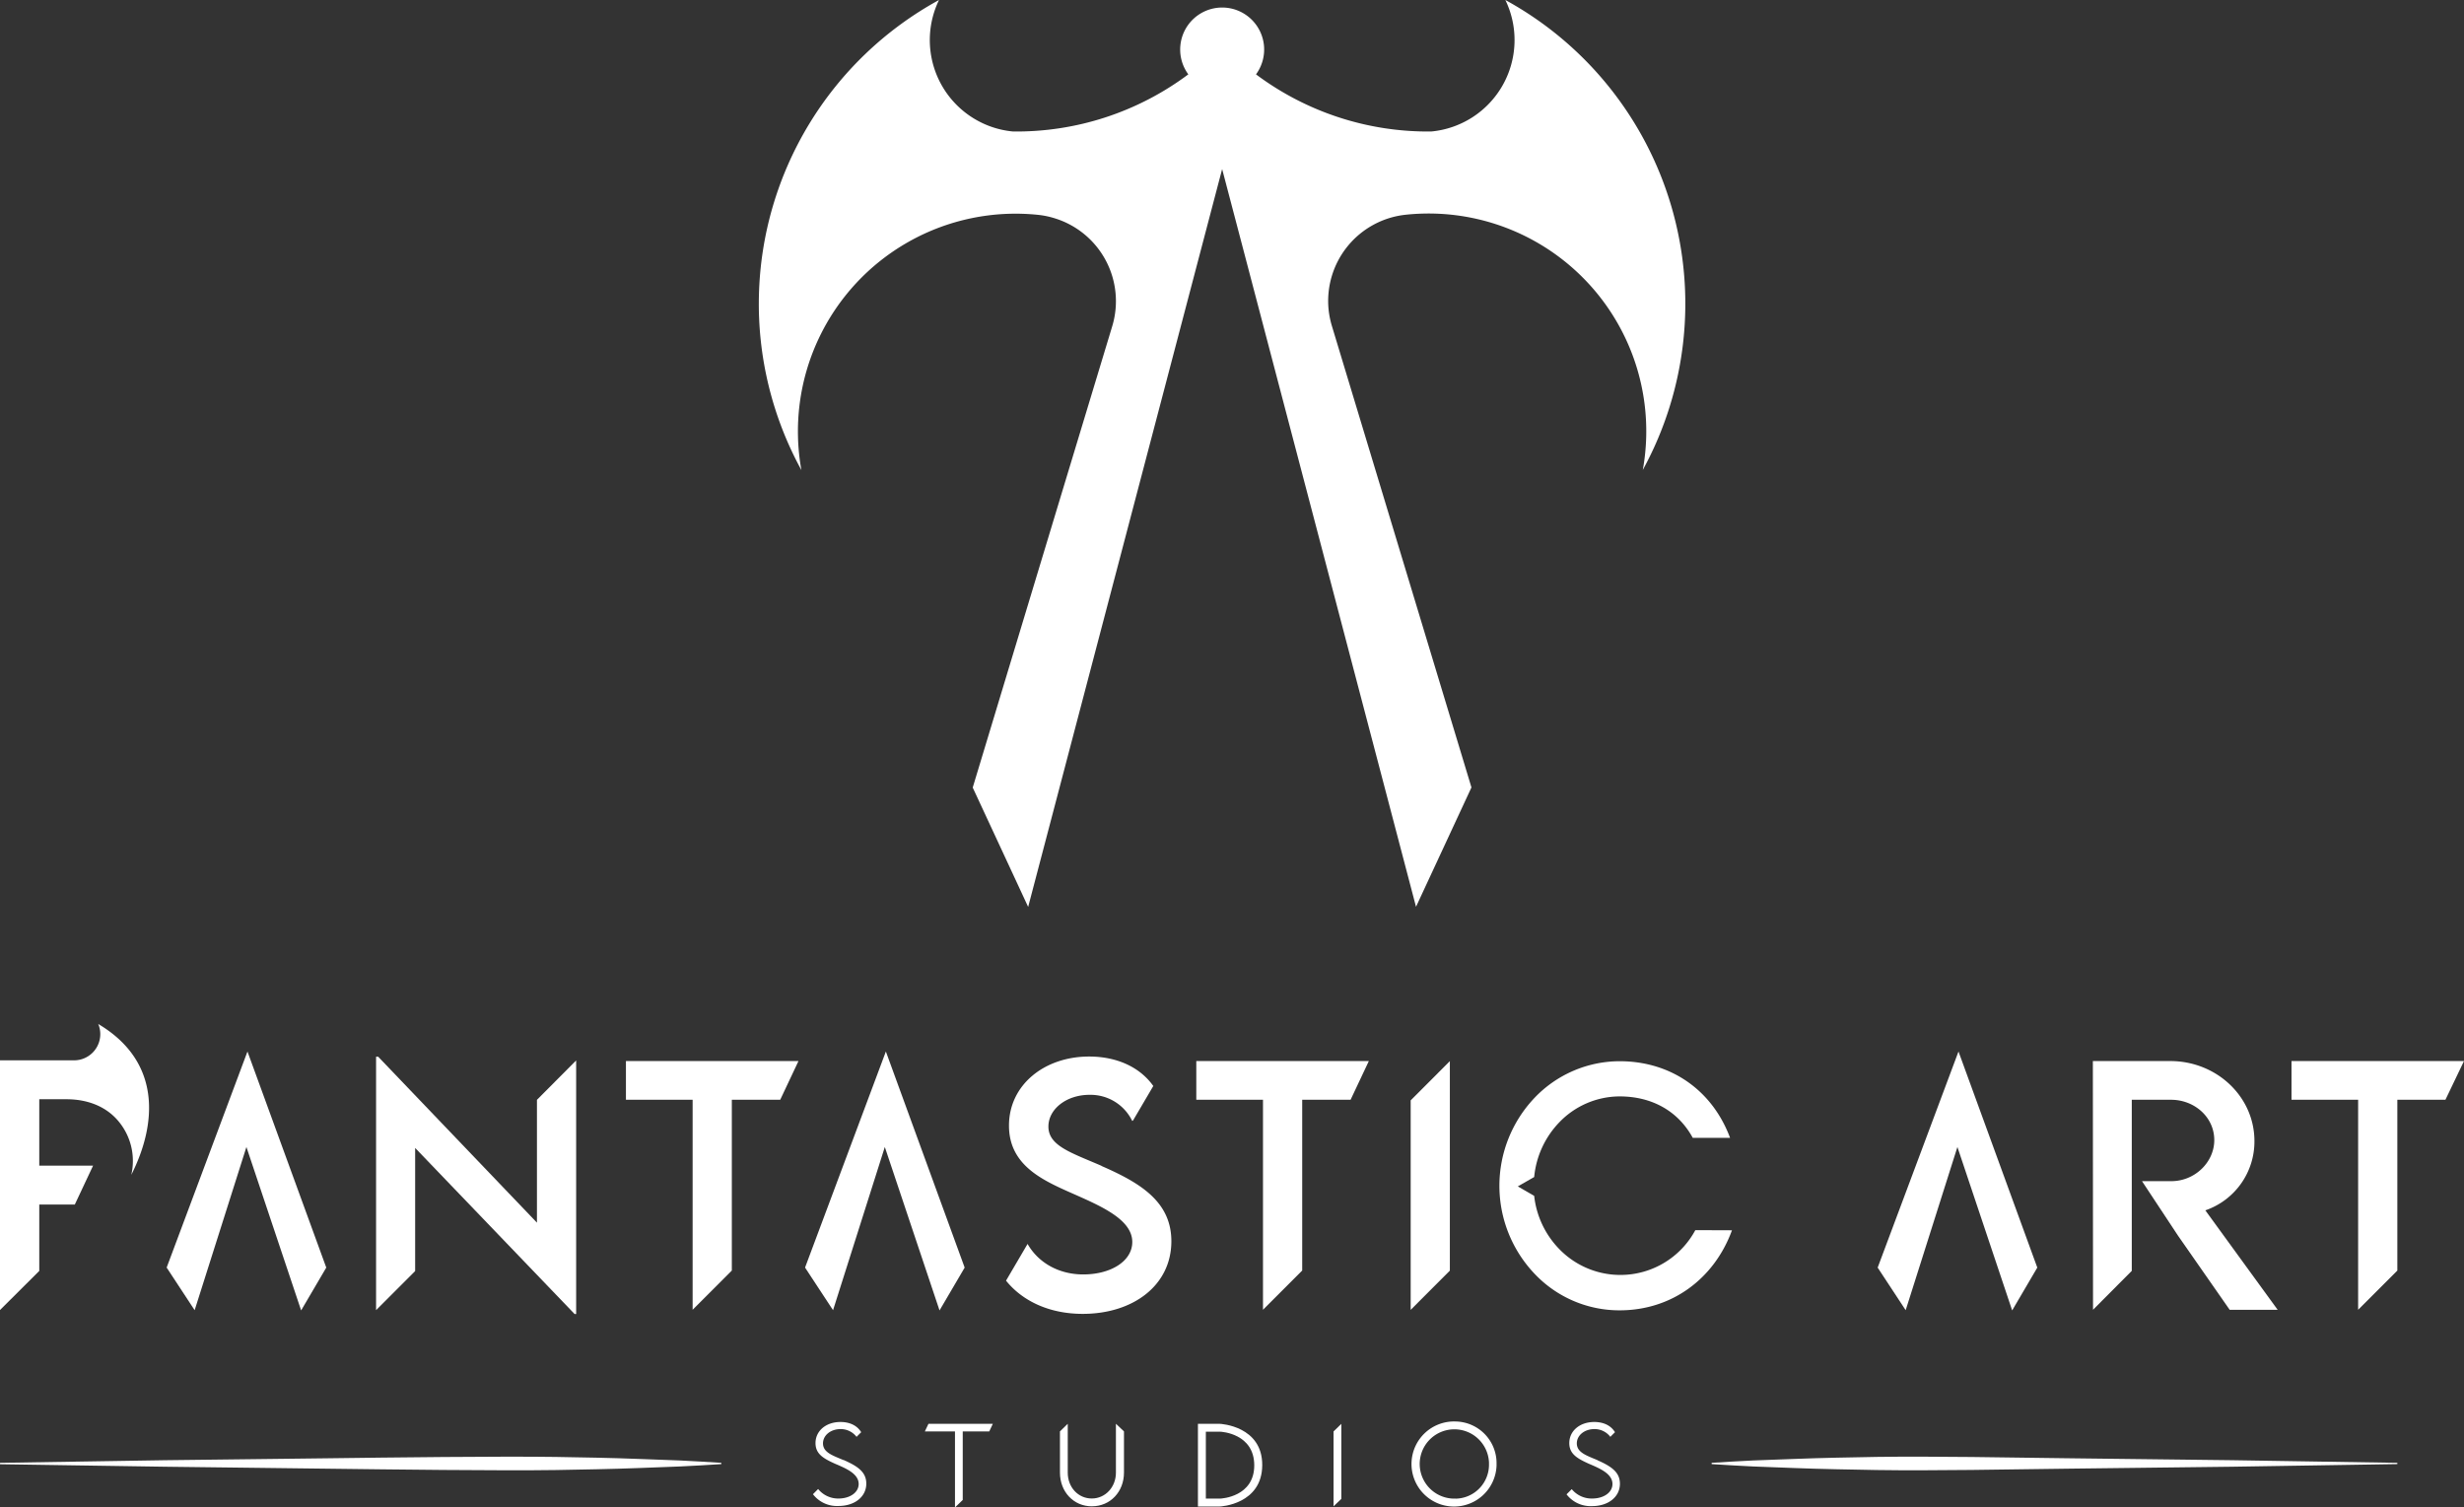 <svg xmlns="http://www.w3.org/2000/svg" viewBox="0 0 752.94 460.63"><rect x="0" y="0" width="752.94" height="460.63" fill="#333333" stroke="none"/><defs><style>.cls-1{fill:#fff;}</style></defs><g id="Camada_2" data-name="Camada 2"><g id="Camada_1-2" data-name="Camada 1"><path class="cls-1" d="M383.8,22.72a87.7,87.7,0,0,0,53.56,17.46A28.06,28.06,0,0,0,460,0a105.81,105.81,0,0,1,42,143.61h0a66.52,66.52,0,0,0-72.4-78A26.5,26.5,0,0,0,406,94.73a27,27,0,0,0,1,4.89q21.32,70.51,42.64,141l-16.94,36.47L373.46,51.66,314.18,277.13q-8.46-18.24-16.94-36.47,21.31-70.53,42.64-141a26.5,26.5,0,0,0-17.73-33,25.85,25.85,0,0,0-4.86-1,66.52,66.52,0,0,0-72.4,78A105.78,105.78,0,0,1,286.83.06l.11-.06a28.06,28.06,0,0,0,13,37.49,27.87,27.87,0,0,0,9.62,2.69,87.7,87.7,0,0,0,53.56-17.46,12.83,12.83,0,1,1,20.69,0"></path><path class="cls-1" d="M0,447l50.51-.8,50.51-.6c16.83-.22,52.05-.66,68.89-.4,8.41.14,16.83.28,25.25.61l12.62.47c4.22.24,8.42.41,12.63.72v.39c-4.21.32-8.41.48-12.63.72l-12.62.48c-8.42.32-16.84.46-25.25.61-16.84.26-52.06-.19-68.89-.4l-50.51-.61L0,447.43Z"></path><path class="cls-1" d="M732.57,447.39l-50.51.8-50.51.6c-16.84.22-41.15.67-58,.41-8.42-.15-16.83-.29-25.25-.61l-12.63-.48c-4.21-.24-8.42-.41-12.63-.72V447c4.21-.31,8.42-.48,12.63-.72l12.63-.47c8.42-.33,16.83-.47,25.25-.62,16.84-.25,41.15.19,58,.41l50.51.6,50.51.8Z"></path><path class="cls-1" d="M696,400.24l-22.1-30.39a22.23,22.23,0,0,0,15-21.18c0-13.55-11.54-24.44-25.72-24.44H639.53l.05,76,11.84-11.89V336.06h12c7.1,0,13.21,5.25,13.21,12.33,0,6.79-6,12.59-13.21,12.54h-8.87l11,16.66,15.79,22.65Z"></path><polygon class="cls-1" points="244 324.22 191.27 324.22 191.27 336.05 211.65 336.05 211.65 400.23 223.63 388.24 223.63 336.05 238.42 336.05 244 324.22"></polygon><polygon class="cls-1" points="418.29 324.22 365.56 324.22 365.56 336.05 385.94 336.05 385.94 400.23 397.92 388.24 397.92 336.05 412.71 336.05 418.29 324.22"></polygon><polygon class="cls-1" points="164.08 336.08 164.08 373.61 115.57 322.91 114.92 322.91 114.92 400.35 126.86 388.4 126.86 350.78 175.58 401.52 176.06 401.52 176.06 324.04 164.08 336.08"></polygon><polygon class="cls-1" points="752.94 324.22 700.23 324.22 700.23 336.05 720.59 336.05 720.59 400.23 732.57 388.25 732.57 336.05 747.27 336.05 752.94 324.22"></polygon><path class="cls-1" d="M336.6,356.25c-9.21-4-16.23-6.09-16.23-12,0-5.37,5.55-9.7,12.52-9.7a14.15,14.15,0,0,1,13.1,8l.26-.19,6.17-10.51c-4-5.63-10.93-9-19.62-9-13.66,0-24.48,8.66-24.48,21.11,0,11.91,9.92,16.53,18.83,20.48S346,372.5,346,379.52c0,5.79-6.45,9.91-15,9.91-7.26,0-13.61-3.41-17-9.32l-6.58,11.22c5,6.22,13.23,10.15,23.43,10.15,15.4,0,27.09-8.7,27.09-22.19,0-12-9.33-17.77-21.35-23"></path><path class="cls-1" d="M30,312.86a8,8,0,0,1-4.21,10.5A7.89,7.89,0,0,1,23,324H0v76.31l12-11.95V368.07H22.86l5.58-11.87H12V335.9h8.33c6,0,11.7,1.93,15.61,6.41A18.9,18.9,0,0,1,40.12,359c7.7-15.2,9.52-34.5-10.17-46.14"></path><polygon class="cls-1" points="75.62 321.31 51.05 387 50.93 387.34 59.48 400.36 75.3 350.49 92.02 400.43 99.7 387.34 75.62 321.31"></polygon><polygon class="cls-1" points="270.7 321.31 246.13 387 246.01 387.34 254.56 400.36 270.38 350.49 287.1 400.43 294.78 387.34 270.7 321.31"></polygon><polygon class="cls-1" points="598.47 321.31 573.9 387 573.77 387.34 582.33 400.36 598.14 350.49 614.87 400.43 622.55 387.34 598.47 321.31"></polygon><polygon class="cls-1" points="431.07 336.24 443.04 324.25 443.04 388.27 431.07 400.26 431.07 336.24"></polygon><path class="cls-1" d="M518.05,375.9a26,26,0,0,1-41.68,5.67,27.57,27.57,0,0,1-7.56-16.15l-5-2.89,5-2.86a27.84,27.84,0,0,1,7.6-16.64,25.67,25.67,0,0,1,18.51-8c9.57,0,17.75,4.24,22.35,12.67h11.4c-5.38-14.48-18-23.42-33.75-23.42a36,36,0,0,0-26,11.19,39,39,0,0,0,0,53.75,35.66,35.66,0,0,0,26,11.18c16,0,28.94-9.7,34.33-24.46Z"></path><path class="cls-1" d="M333.68,460.28c5.58,0,9.78-4.42,9.78-10.29V437.4L341,435.06V450c0,4.43-3.24,7.9-7.38,7.9s-7.34-3.4-7.34-7.9V435.07l-2.38,2.32V450c0,5.87,4.19,10.29,9.74,10.29"></path><polygon class="cls-1" points="407.5 437.41 407.5 460.29 409.88 458.01 409.88 435.09 407.5 437.41"></polygon><polygon class="cls-1" points="291.82 435.07 283.72 435.07 282.61 437.41 291.82 437.41 291.82 460.63 294.19 458.34 294.19 449.94 294.19 447.59 294.19 437.41 302.29 437.41 303.39 435.07 291.82 435.07"></polygon><path class="cls-1" d="M444.85,434.37a13,13,0,1,0,12.46,13.52c0-.17,0-.35,0-.52a12.73,12.73,0,0,0-12.45-13h0m0,23.56a10.59,10.59,0,1,1,10.14-11c0,.15,0,.29,0,.44a10.38,10.38,0,0,1-10.17,10.58"></path><path class="cls-1" d="M488.16,446.17,487,445.7c-2.77-1.15-5.16-2.16-5.16-4.64s2.36-4.37,5.37-4.37a6.06,6.06,0,0,1,4.87,2.37l1.42-1.42c-1.21-2-3.43-3.12-6.33-3.12-4.42,0-7.63,2.72-7.63,6.45,0,3.36,2.51,4.74,6,6.32h0c3.37,1.43,7.19,3.06,7.19,6.18,0,2.56-2.62,4.44-6.23,4.44a7.84,7.84,0,0,1-6.21-2.87h0l-1.59,1.59a9.27,9.27,0,0,0,7.77,3.6c5,0,8.54-2.82,8.54-6.84,0-3.49-2.54-5.28-6.92-7.21"></path><path class="cls-1" d="M257.78,446.17l-1.13-.47c-2.77-1.15-5.16-2.16-5.16-4.64s2.36-4.37,5.37-4.37a6.09,6.09,0,0,1,4.88,2.37l1.42-1.42c-1.21-2-3.44-3.12-6.34-3.12-4.42,0-7.62,2.72-7.62,6.45,0,3.36,2.5,4.74,6,6.32h0c3.38,1.43,7.19,3.06,7.19,6.18,0,2.56-2.62,4.44-6.22,4.44A7.86,7.86,0,0,1,250,455h0l-1.58,1.59a9.23,9.23,0,0,0,7.76,3.6c5,0,8.54-2.82,8.54-6.84,0-3.49-2.54-5.28-6.91-7.21"></path><path class="cls-1" d="M372.71,435.08h-6.65v25.27h6.65c.31,0,12.94-.69,13-12.63s-12.67-12.64-13-12.64m.14,22.85h-4.37V437.49h4.37c.42,0,10.38.57,10.42,10.23s-10,10.2-10.42,10.21"></path></g></g></svg>